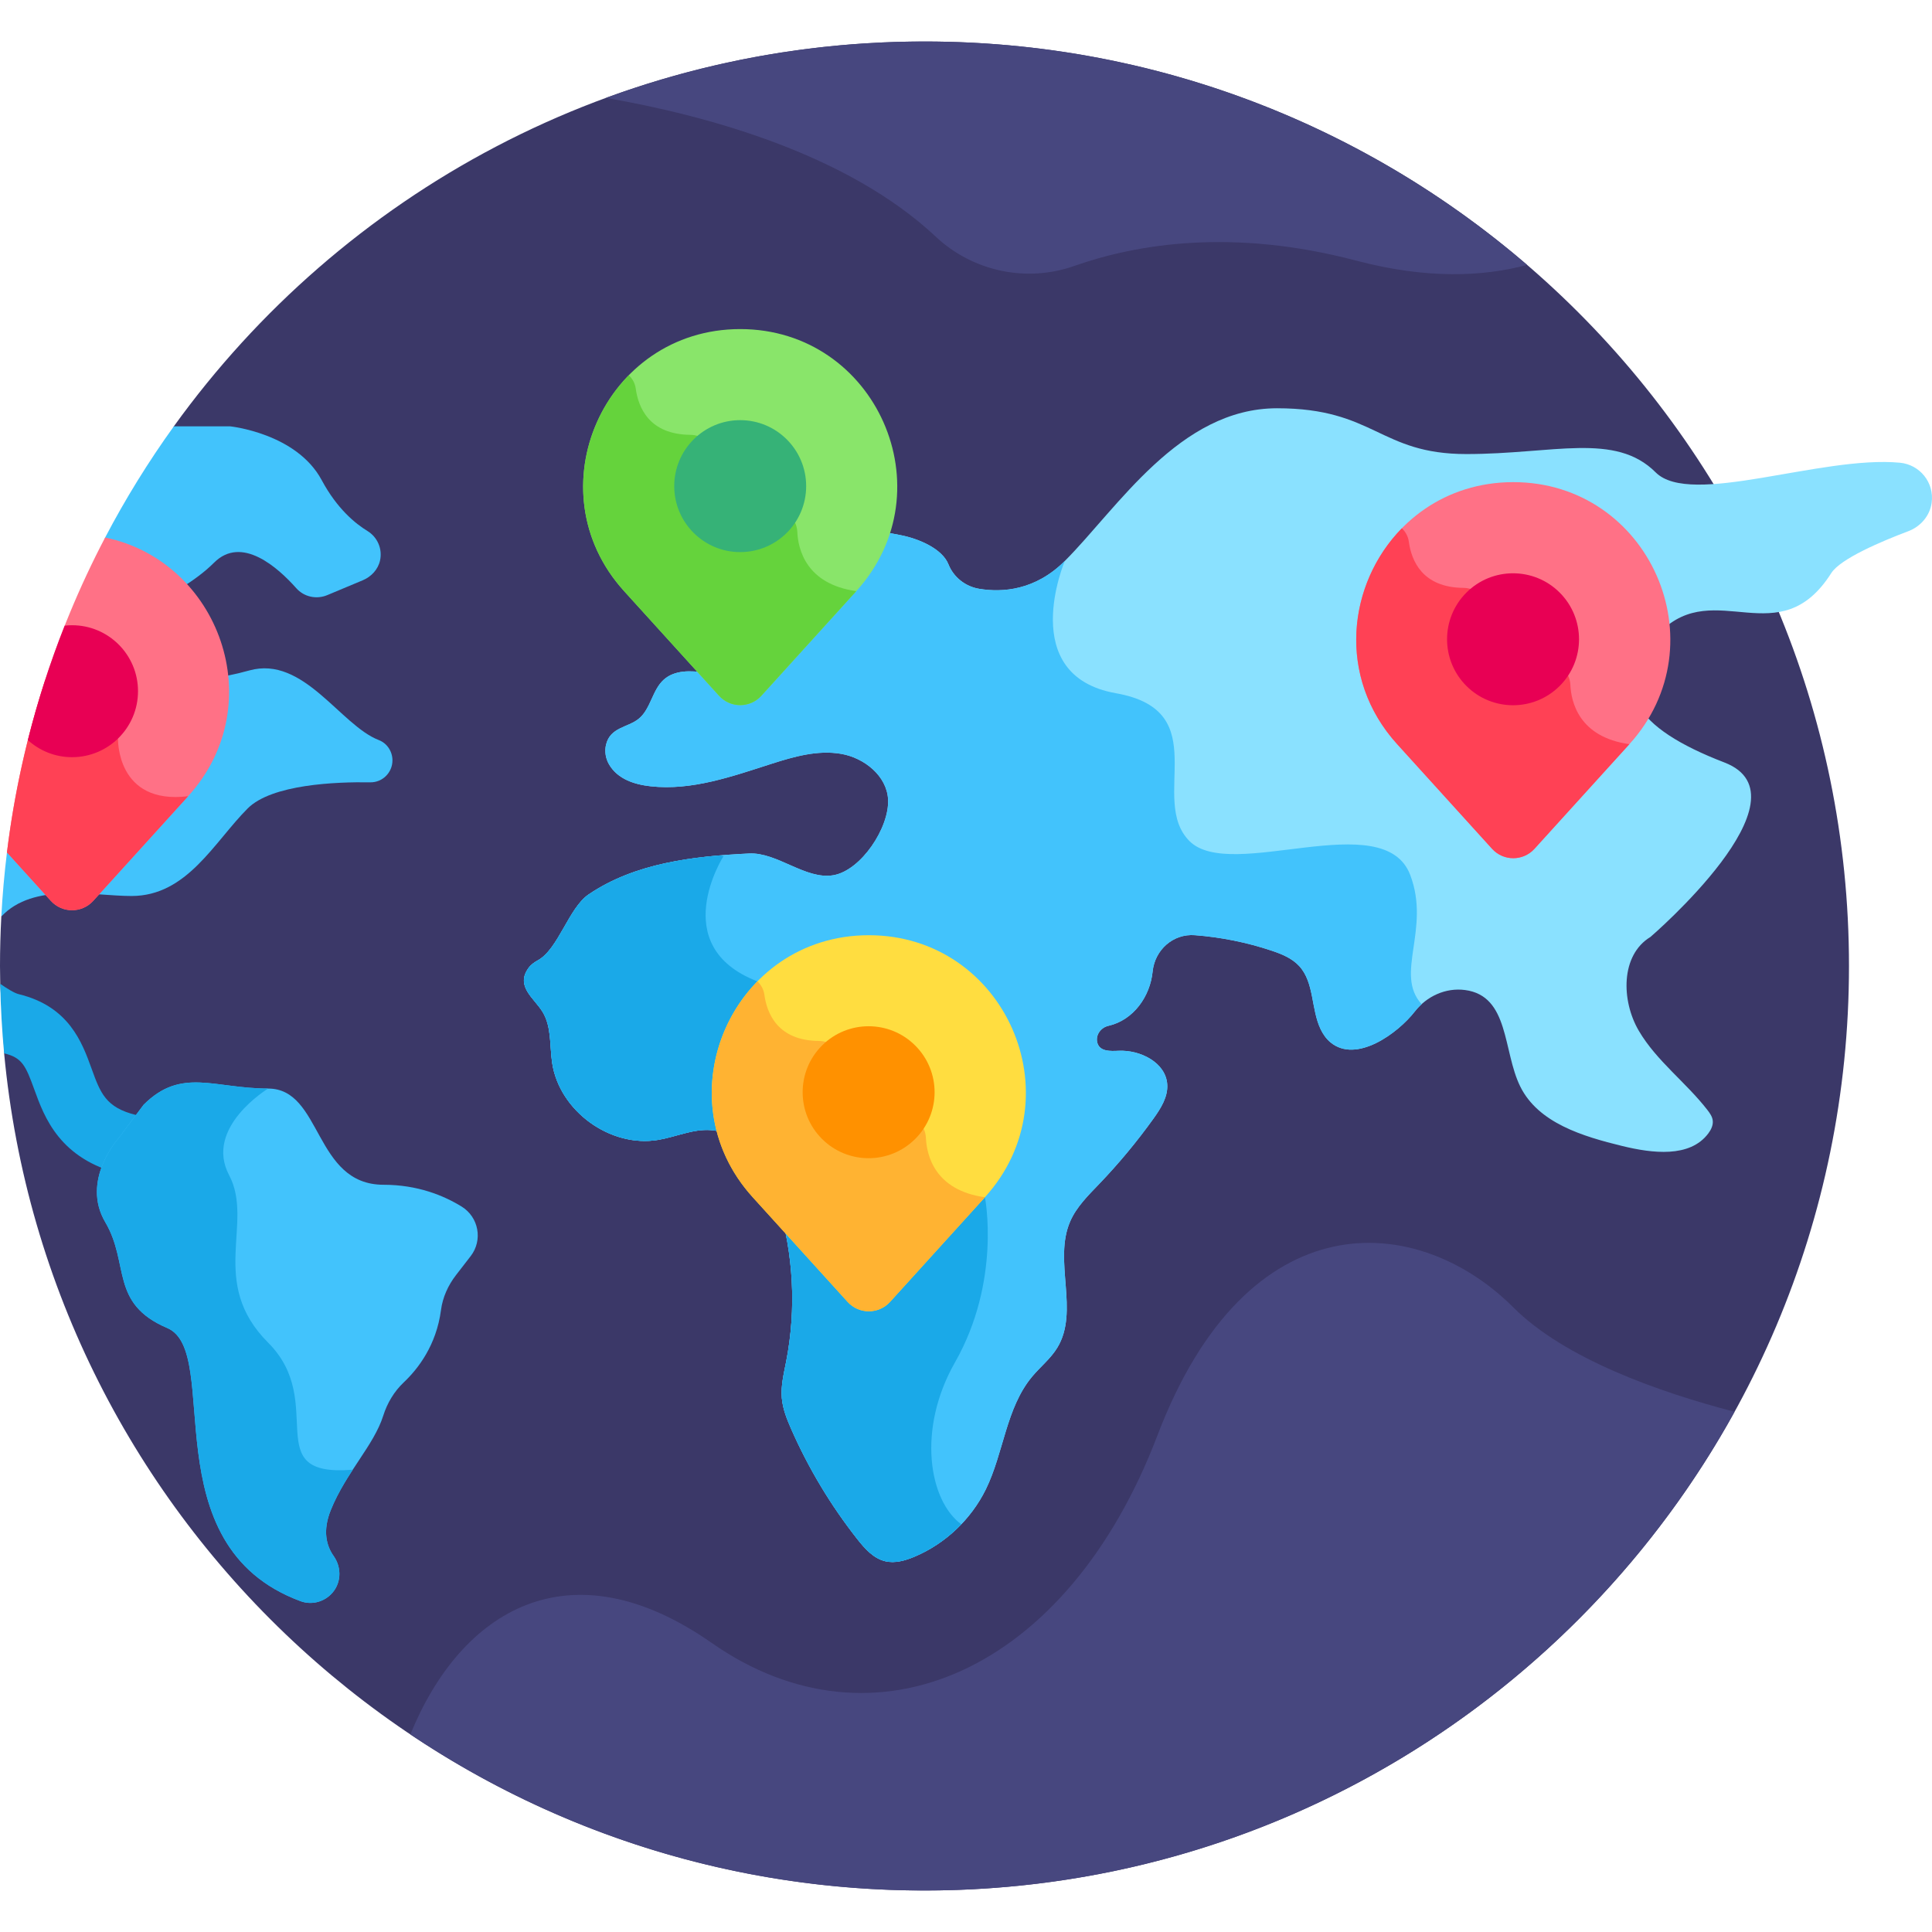 <?xml version="1.0" encoding="UTF-8"?> <svg xmlns="http://www.w3.org/2000/svg" width="60" height="60" viewBox="0 0 60 60" fill="none"><g clip-path="url(#clip0_1365_2040)"><path d="M28.711 1.289C19.11 1.289 10.611 6.002 5.399 13.24L0.041 28.463C0.014 28.975 0 29.487 0 30C0 30.185 0.004 30.369 0.007 30.553L0.135 32.714L0.128 32.71C1.494 47.295 13.768 58.711 28.711 58.711C44.567 58.711 57.422 45.856 57.422 30C57.422 14.143 44.567 1.289 28.711 1.289Z" fill="#3B3868"></path><path d="M4.229 34.628C3.282 34.398 3.117 33.942 2.844 33.187C2.549 32.371 2.144 31.255 0.583 30.875C0.441 30.84 0.213 30.697 0.007 30.553C0.021 31.28 0.062 32 0.128 32.712C0.131 32.712 0.133 32.714 0.135 32.714C0.684 32.848 0.795 33.089 1.064 33.831C1.376 34.693 1.848 35.997 3.781 36.468C4.025 36.527 4.282 36.487 4.497 36.356C4.711 36.226 4.865 36.016 4.925 35.772C4.984 35.528 4.944 35.271 4.814 35.056C4.683 34.842 4.473 34.688 4.229 34.628Z" fill="#1AA9E8"></path><path d="M11.765 22.984C10.569 22.524 9.429 20.353 7.744 20.821C5.862 21.343 5.457 20.964 4.477 19.984C3.497 19.004 5.444 18.677 6.647 17.475C7.504 16.617 8.628 17.622 9.202 18.268C9.442 18.539 9.831 18.622 10.164 18.482L11.266 18.021C11.531 17.91 11.742 17.685 11.803 17.404C11.841 17.23 11.824 17.049 11.754 16.886C11.684 16.722 11.565 16.585 11.414 16.492C11.037 16.263 10.467 15.799 9.992 14.913C9.208 13.449 7.143 13.24 7.143 13.24H5.399C4.607 14.34 3.894 15.494 3.265 16.694L0.216 26.472C0.135 27.134 0.076 27.797 0.041 28.463C1.044 27.395 2.882 27.826 4.085 27.826C5.81 27.826 6.647 26.153 7.692 25.107C8.443 24.356 10.437 24.279 11.499 24.296C11.878 24.302 12.188 23.994 12.188 23.614C12.188 23.338 12.023 23.084 11.765 22.984ZM4.459 34.31L3.668 35.367C3.668 35.367 2.506 36.662 3.27 37.957C4.033 39.252 3.402 40.48 5.196 41.244C6.925 41.981 4.649 47.989 9.332 49.725C9.655 49.845 10.018 49.764 10.266 49.525C10.598 49.207 10.627 48.7 10.362 48.325C10.142 48.014 10.008 47.547 10.276 46.889C10.748 45.725 11.61 44.89 11.902 43.966C12.027 43.571 12.241 43.212 12.542 42.928C12.981 42.513 13.551 41.78 13.695 40.687C13.747 40.29 13.916 39.917 14.161 39.6L14.618 39.009C15 38.514 14.868 37.798 14.335 37.47C13.777 37.127 12.965 36.794 11.914 36.794C9.744 36.794 10.01 33.806 8.328 33.806C6.645 33.806 5.633 33.137 4.459 34.31Z" fill="#42C3FC"></path><path d="M59.003 14.37C56.555 14.14 52.508 15.759 51.418 14.67C50.162 13.414 48.242 14.101 45.539 14.101C42.837 14.101 42.694 12.679 39.66 12.679C36.626 12.679 34.705 15.784 33.07 17.42C32.152 18.338 31.13 18.405 30.41 18.286C29.982 18.216 29.615 17.928 29.455 17.526C29.265 17.046 28.544 16.73 27.956 16.617L25.887 16.22C25.515 16.148 25.119 16.079 24.769 16.223C24.478 16.342 24.264 16.591 24.062 16.831L22.596 18.568C22.483 18.703 22.421 18.88 22.447 19.054C22.547 19.721 23.604 19.401 23.775 20.085C23.842 20.355 23.712 20.632 23.484 20.79C23 21.125 22.434 20.979 21.9 20.892C21.457 20.82 20.953 20.806 20.618 21.104C20.252 21.428 20.212 22.02 19.831 22.326C19.492 22.598 18.956 22.581 18.822 23.123C18.771 23.332 18.807 23.556 18.916 23.742C19.184 24.199 19.706 24.364 20.206 24.419C21.484 24.561 22.743 24.111 23.968 23.718C24.665 23.495 25.398 23.287 26.119 23.411C26.841 23.535 27.54 24.094 27.58 24.825C27.627 25.698 26.742 27.034 25.88 27.181C25.019 27.328 24.136 26.463 23.263 26.506C21.522 26.592 19.719 26.801 18.277 27.78C17.665 28.195 17.337 29.479 16.702 29.825C16.593 29.885 16.489 29.958 16.416 30.059C16.001 30.628 16.578 30.987 16.847 31.419C17.133 31.88 17.068 32.467 17.147 33.004C17.368 34.5 18.95 35.651 20.441 35.4C20.987 35.308 21.515 35.057 22.068 35.096C23.157 35.174 23.839 36.307 24.159 37.351C24.645 38.941 24.735 40.653 24.415 42.285C24.342 42.659 24.248 43.035 24.28 43.415C24.309 43.753 24.437 44.074 24.574 44.384C25.112 45.606 25.802 46.754 26.628 47.803C26.86 48.096 27.127 48.398 27.491 48.485C27.792 48.557 28.108 48.467 28.394 48.347C29.353 47.945 30.157 47.186 30.616 46.253C31.174 45.114 31.241 43.727 32.053 42.753C32.307 42.448 32.627 42.196 32.834 41.857C33.532 40.718 32.703 39.156 33.236 37.931C33.434 37.477 33.798 37.122 34.141 36.764C34.747 36.131 35.308 35.456 35.819 34.744C36.047 34.426 36.275 34.069 36.25 33.678C36.206 33 35.418 32.602 34.739 32.633C34.486 32.645 34.16 32.66 34.081 32.392C34.011 32.155 34.18 31.913 34.421 31.859C35.206 31.68 35.719 30.941 35.796 30.172C35.864 29.5 36.432 28.991 37.107 29.043C37.915 29.105 38.713 29.265 39.483 29.521C39.799 29.627 40.122 29.756 40.347 30.001C40.821 30.516 40.711 31.337 41.015 31.967C41.089 32.12 41.188 32.263 41.319 32.371C42.122 33.038 43.414 32.087 43.937 31.414C44.308 30.938 44.898 30.667 45.497 30.746C46.879 30.927 46.67 32.644 47.212 33.741C47.772 34.876 49.153 35.291 50.383 35.591C51.312 35.817 52.478 35.965 53.052 35.201C53.141 35.083 53.21 34.939 53.19 34.792C53.174 34.673 53.101 34.57 53.027 34.474C52.362 33.614 51.447 32.951 50.896 32.014C50.345 31.076 50.326 29.661 51.256 29.098C51.256 29.098 56.325 24.745 53.552 23.679C50.778 22.612 49.854 21.332 51.56 19.625C53.267 17.918 55.259 20.336 56.871 17.799C57.157 17.35 58.433 16.811 59.264 16.497C59.646 16.353 59.934 16.019 59.989 15.615C60.076 14.982 59.618 14.428 59.003 14.37Z" fill="#8AE1FF"></path><path d="M30.41 18.286C29.982 18.216 29.615 17.928 29.455 17.525C29.265 17.046 28.544 16.729 27.956 16.617L25.887 16.22C25.515 16.148 25.119 16.079 24.769 16.223C24.478 16.342 24.264 16.591 24.062 16.831L22.596 18.568C22.483 18.703 22.421 18.88 22.447 19.054C22.547 19.721 23.604 19.401 23.775 20.085C23.842 20.355 23.712 20.632 23.484 20.79C23 21.125 22.434 20.979 21.9 20.892C21.457 20.82 20.953 20.806 20.618 21.104C20.252 21.428 20.212 22.02 19.831 22.326C19.492 22.597 18.956 22.581 18.822 23.123C18.771 23.332 18.807 23.556 18.916 23.742C19.184 24.199 19.706 24.364 20.206 24.419C21.484 24.561 22.743 24.11 23.968 23.718C24.665 23.495 25.398 23.287 26.119 23.411C26.841 23.535 27.54 24.094 27.58 24.825C27.627 25.698 26.742 27.034 25.88 27.181C25.019 27.328 24.136 26.462 23.263 26.506C21.522 26.592 19.719 26.801 18.277 27.78C17.665 28.195 17.337 29.479 16.702 29.825C16.593 29.885 16.489 29.958 16.416 30.059C16.001 30.628 16.578 30.986 16.847 31.419C17.133 31.88 17.068 32.467 17.147 33.004C17.368 34.5 18.95 35.65 20.441 35.4C20.988 35.308 21.515 35.057 22.068 35.096C23.157 35.173 23.839 36.307 24.159 37.35C24.645 38.941 24.735 40.652 24.415 42.285C24.342 42.659 24.248 43.035 24.28 43.415C24.309 43.753 24.437 44.074 24.574 44.384C25.112 45.606 25.802 46.754 26.628 47.803C26.86 48.096 27.127 48.398 27.491 48.485C27.792 48.557 28.108 48.467 28.394 48.347C29.353 47.945 30.157 47.186 30.616 46.253C31.175 45.114 31.241 43.727 32.053 42.753C32.307 42.448 32.627 42.196 32.834 41.857C33.532 40.718 32.703 39.155 33.236 37.931C33.434 37.477 33.798 37.121 34.141 36.764C34.747 36.131 35.308 35.456 35.819 34.744C36.047 34.426 36.275 34.069 36.25 33.678C36.206 33 35.418 32.602 34.739 32.633C34.486 32.645 34.16 32.66 34.081 32.392C34.011 32.155 34.18 31.913 34.421 31.858C35.206 31.679 35.719 30.941 35.796 30.172C35.864 29.499 36.432 28.991 37.107 29.043C37.915 29.104 38.713 29.265 39.483 29.521C39.799 29.626 40.122 29.756 40.348 30.001C40.822 30.516 40.712 31.337 41.015 31.967C41.089 32.12 41.188 32.263 41.319 32.371C42.122 33.038 43.414 32.087 43.938 31.414C44.002 31.332 44.073 31.255 44.15 31.185C43.295 30.247 44.437 28.866 43.797 27.176C42.977 25.008 38.23 27.41 36.941 26.121C35.652 24.832 37.762 22.078 34.656 21.529C31.551 20.98 33.069 17.42 33.069 17.42C32.152 18.338 31.13 18.405 30.41 18.286Z" fill="#42C3FC"></path><path d="M29.854 47.338C28.855 46.61 28.47 44.396 29.656 42.313C31.102 39.774 30.588 37.182 30.588 37.182C30.588 37.182 26.366 31.57 23.523 30.477C20.68 29.384 22.469 26.59 22.469 26.59L22.373 26.564C20.92 26.686 19.475 26.967 18.277 27.78C17.665 28.195 17.337 29.479 16.702 29.825C16.593 29.885 16.489 29.958 16.416 30.059C16.002 30.628 16.579 30.987 16.847 31.419C17.134 31.88 17.069 32.467 17.148 33.004C17.369 34.5 18.951 35.651 20.442 35.4C20.988 35.308 21.516 35.057 22.068 35.096C23.157 35.174 23.84 36.307 24.159 37.351C24.646 38.941 24.735 40.653 24.416 42.285C24.343 42.659 24.248 43.035 24.281 43.415C24.309 43.753 24.438 44.074 24.574 44.384C25.112 45.606 25.802 46.754 26.629 47.803C26.86 48.096 27.128 48.398 27.492 48.485C27.793 48.557 28.109 48.467 28.394 48.347C28.944 48.116 29.442 47.768 29.854 47.338Z" fill="#1AA9E8"></path><path d="M22.988 10.22C18.764 10.22 16.544 15.23 19.382 18.358L22.33 21.608C22.682 21.996 23.293 21.996 23.645 21.608L26.593 18.358C29.431 15.23 27.211 10.22 22.988 10.22Z" fill="#89E56A"></path><path d="M1.579 27.977C1.932 28.365 2.542 28.365 2.895 27.977L5.843 24.727C8.44 21.864 6.8 17.425 3.265 16.693C1.667 19.742 0.634 23.056 0.216 26.473L1.579 27.977Z" fill="#FF7186"></path><path d="M28.711 1.289C25.234 1.289 21.903 1.908 18.819 3.04C21.986 3.591 26.327 4.786 29.063 7.352C30.213 8.43 31.875 8.783 33.361 8.26C35.296 7.578 38.273 7.08 42.119 8.094C44.29 8.667 46.04 8.599 47.425 8.227C42.399 3.904 35.861 1.289 28.711 1.289ZM46.996 40.601C44.045 37.65 38.758 37.196 35.945 44.578C33.133 51.961 27.131 54.539 22.105 51.024C17.698 47.941 14.321 49.994 12.745 53.863C17.31 56.924 22.801 58.711 28.711 58.711C39.547 58.711 48.98 52.707 53.867 43.845C51.521 43.233 48.595 42.2 46.996 40.601Z" fill="#47477F"></path><path d="M5.843 24.727C3.601 25.003 3.665 22.935 3.665 22.935L1.406 21.112C0.838 22.857 0.439 24.652 0.216 26.473L1.58 27.977C1.932 28.365 2.543 28.365 2.895 27.977L5.843 24.727Z" fill="#FF4155"></path><path d="M2.237 23.515C3.369 23.515 4.286 22.598 4.286 21.466C4.286 20.334 3.369 19.417 2.237 19.417C2.16 19.417 2.084 19.422 2.009 19.43C1.55 20.589 1.168 21.776 0.865 22.984C1.228 23.313 1.709 23.515 2.237 23.515Z" fill="#E80054"></path><path d="M24.761 16.515C24.752 16.318 24.667 16.132 24.52 16.001L21.927 13.687C21.793 13.567 21.619 13.505 21.438 13.504C20.169 13.493 19.825 12.666 19.743 12.066C19.721 11.902 19.641 11.76 19.528 11.653C17.844 13.372 17.497 16.28 19.382 18.358L22.33 21.608C22.682 21.996 23.293 21.996 23.645 21.608L26.593 18.358C25.027 18.139 24.784 17.047 24.761 16.515Z" fill="#65D33C"></path><path d="M22.987 17.146C24.119 17.146 25.036 16.229 25.036 15.097C25.036 13.966 24.119 13.048 22.987 13.048C21.856 13.048 20.939 13.966 20.939 15.097C20.939 16.229 21.856 17.146 22.987 17.146Z" fill="#36B277"></path><path d="M26.982 29.044C22.759 29.044 20.539 34.054 23.377 37.182L26.324 40.432C26.677 40.82 27.287 40.82 27.64 40.432L30.587 37.182C33.425 34.054 31.206 29.044 26.982 29.044Z" fill="#FFDD40"></path><path d="M28.755 35.339C28.747 35.142 28.662 34.956 28.515 34.825L25.922 32.51C25.788 32.391 25.613 32.329 25.433 32.328C24.163 32.317 23.82 31.49 23.738 30.89C23.715 30.726 23.636 30.584 23.523 30.477C21.839 32.196 21.492 35.104 23.377 37.182L26.325 40.432C26.677 40.82 27.288 40.82 27.64 40.432L30.588 37.182C29.022 36.963 28.779 35.871 28.755 35.339Z" fill="#FFB332"></path><path d="M28.424 35.369C29.225 34.569 29.225 33.272 28.424 32.471C27.624 31.671 26.327 31.671 25.527 32.471C24.727 33.272 24.727 34.569 25.527 35.369C26.327 36.169 27.624 36.169 28.424 35.369Z" fill="#FF9100"></path><path d="M46.996 14.973C42.773 14.973 40.553 19.983 43.391 23.112L46.338 26.361C46.691 26.75 47.301 26.75 47.654 26.361L50.602 23.112C53.439 19.983 51.22 14.973 46.996 14.973Z" fill="#FF7186"></path><path d="M48.769 21.268C48.76 21.071 48.676 20.885 48.529 20.754L45.936 18.44C45.802 18.32 45.627 18.258 45.447 18.257C44.177 18.246 43.833 17.42 43.752 16.819C43.729 16.655 43.649 16.513 43.536 16.406C41.853 18.125 41.505 21.033 43.391 23.111L46.338 26.361C46.691 26.749 47.301 26.749 47.654 26.361L50.602 23.111C49.036 22.892 48.793 21.8 48.769 21.268Z" fill="#FF4155"></path><path d="M48.438 21.302C49.238 20.502 49.238 19.204 48.438 18.404C47.638 17.604 46.34 17.604 45.54 18.404C44.74 19.204 44.74 20.502 45.54 21.302C46.34 22.102 47.638 22.102 48.438 21.302Z" fill="#E80054"></path><path d="M8.328 33.806C6.646 33.806 5.633 33.137 4.46 34.31L3.668 35.367C3.668 35.367 2.506 36.662 3.27 37.957C4.033 39.252 3.402 40.48 5.196 41.244C6.925 41.981 4.649 47.989 9.332 49.725C9.655 49.845 10.018 49.764 10.266 49.526C10.598 49.208 10.628 48.7 10.363 48.325C10.142 48.014 10.008 47.547 10.276 46.889C10.462 46.431 10.708 46.024 10.956 45.643C7.997 45.887 10.198 43.568 8.328 41.698C6.458 39.828 7.899 37.977 7.115 36.495C6.331 35.012 8.328 33.806 8.328 33.806Z" fill="#1AA9E8"></path></g><defs><clipPath id="clip0_1365_2040"><rect width="60" height="60" fill="white"></rect></clipPath></defs></svg> 